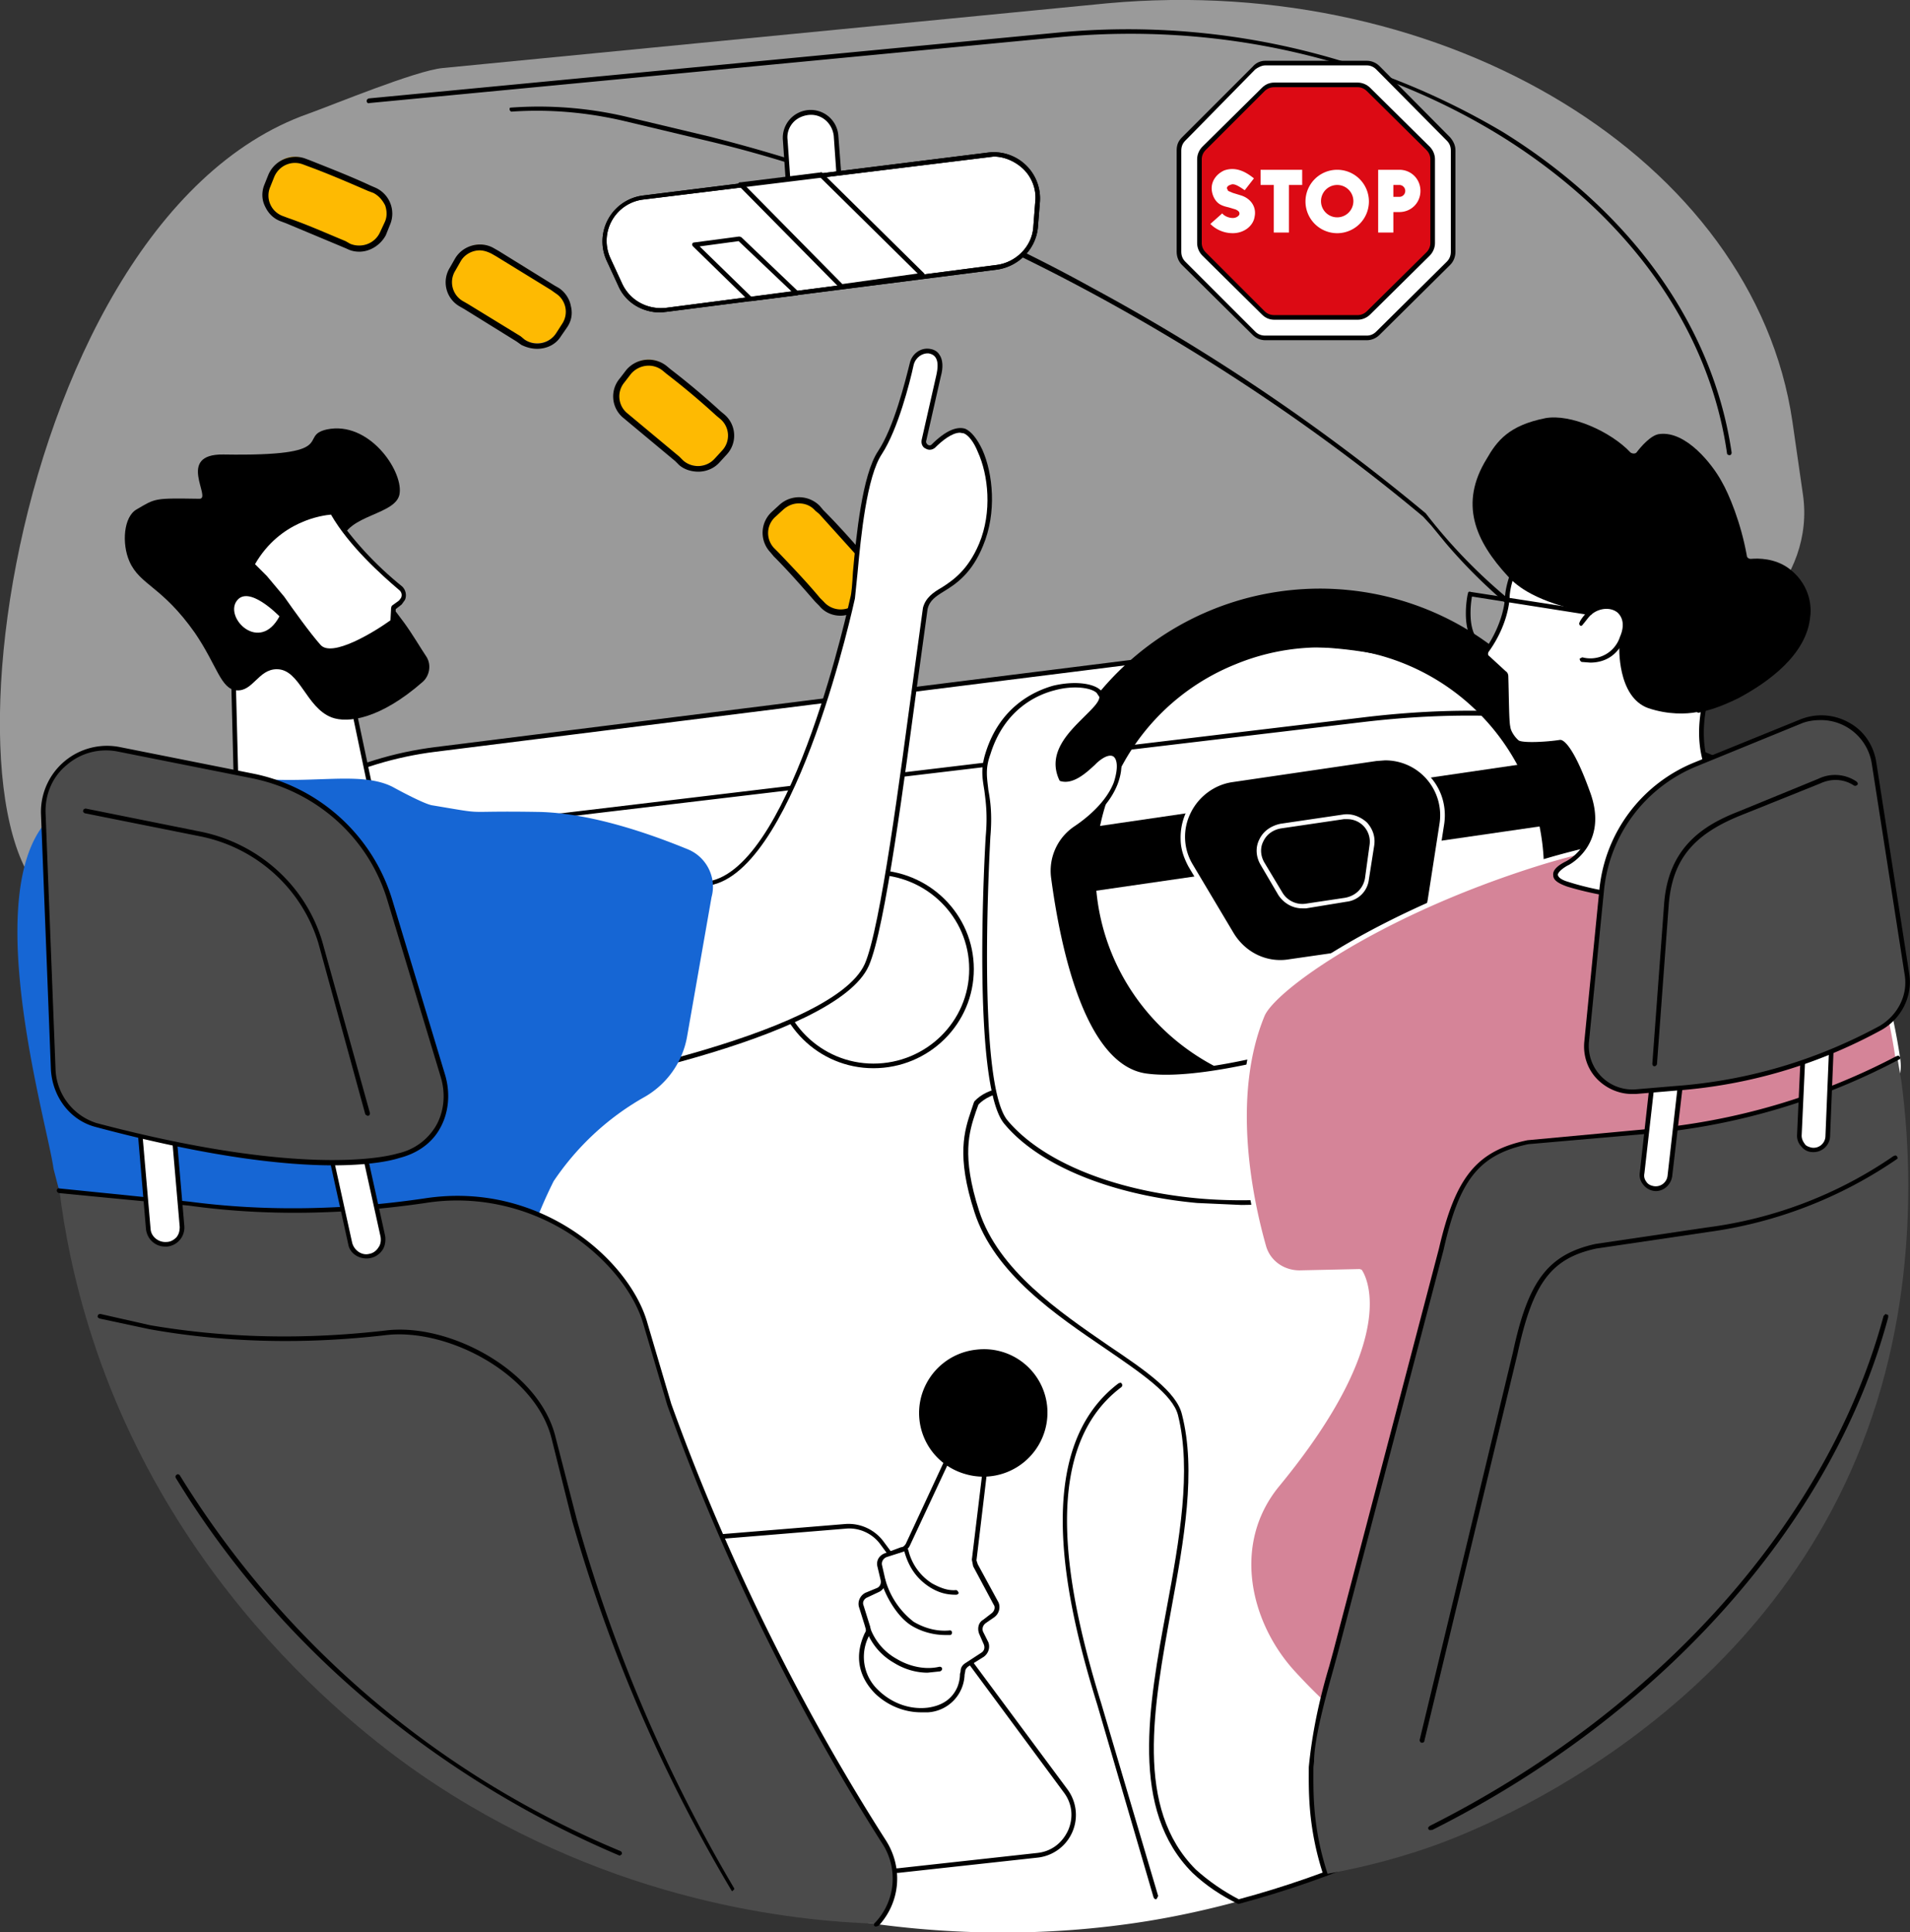 <svg width="2891" height="2925" fill="none" xmlns="http://www.w3.org/2000/svg"><rect width="100%" height="100%" fill="#333333" stroke="none"/><g clip-path="url(#a)"><path d="m138 1377 2339-360c161-26 270-142 252-268l-16-111C2655 242 2190-42 1676 5L670 103c-41 4-164 55-203 69-478 168-592 1247-329 1205Z" fill="#9A9A9A"/><path d="M2618 689c2 0 3-2 3-4-28-191-151-364-346-485a1113 1113 0 0 0-670-151L558 149c-2 1-3 2-3 4s2 4 4 3L1606 56c237-22 473 31 666 150 193 120 315 291 342 480 0 2 2 3 4 3Z" fill="#000"/><path d="M216 1436c25 0 52-2 84-7l2002-309a93 93 0 0 0 55-155l-3-2c-4-5-9-10-15-14a817 817 0 0 1-181-172 3060 3060 0 0 0-506-342 2421 2421 0 0 0-577-228l-130-31a580 580 0 0 0-173-13 4 4 0 0 0 2 6c57-4 114 1 170 14l130 31c346 82 760 300 1080 568l12 13 23 28c47 55 101 103 160 144l3 3a86 86 0 0 1-51 143L298 1422c-109 17-171 1-232-28-1-1-3-1-4 1s0 4 1 5c44 21 90 36 153 36Z" fill="#000"/><path d="m579 349 7-15c9-19 0-41-20-50l-7-3c-30-14-61-26-91-38l-8-3c-20-8-42 2-50 22l-6 15c-7 20 3 42 23 50l7 3c29 10 58 22 86 35l8 4c19 8 42 0 51-20Zm266 153 9-13c12-18 7-42-11-53l-7-5c-27-17-55-35-83-51l-7-4c-19-11-42-5-53 13l-9 14c-10 19-4 42 14 53l7 4c27 15 54 32 80 49l7 4c17 12 41 7 53-11Zm241 191 10-13c15-15 13-40-3-54l-6-5-75-63-6-5a39 39 0 0 0-55 6l-10 13a38 38 0 0 0 6 53l6 5 72 60 6 6c16 14 40 12 55-3Zm211 221 13-11c16-14 18-38 4-54l-6-6-65-72-6-6a39 39 0 0 0-54-2l-12 11a38 38 0 0 0-2 55l5 5c22 23 43 46 63 70l6 6c14 16 38 18 54 4Z" fill="#FEBA02"/><path d="M575 352c-8 17-28 24-45 17l-7-4c-29-12-58-25-87-35l-8-3a33 33 0 0 1-19-44l6-15c7-17 26-26 44-19l8 3c30 11 60 24 90 37l8 3c8 4 14 11 18 19 3 9 3 18-1 26l-7 15Zm-31 29c16 0 32-10 40-25l6-15a43 43 0 0 0-22-57l-7-3c-30-14-61-26-91-38l-8-3c-22-8-47 3-56 25l-6 15c-4 10-4 22 1 32 5 11 13 19 24 23l8 3 86 36 7 3c6 3 12 4 18 4Zm182-2c6 0 12 2 18 5l7 4 83 51 7 5a33 33 0 0 1 10 46l-9 14a34 34 0 0 1-48 10l-6-5-80-49-7-4a33 33 0 0 1-12-46l8-14c6-11 18-17 29-17Zm87 149c14 0 28-6 36-19l9-13c7-10 9-21 6-33-2-11-9-21-18-27l-7-4-84-52-7-4c-20-12-47-5-59 15l-8 14a42 42 0 0 0 15 59l7 4 79 49 7 5c8 4 16 6 24 6Zm269 166a34 34 0 0 1-48 3l-6-6-72-60-6-5a33 33 0 0 1-5-47l10-13c12-14 33-17 48-5l6 5c26 20 51 41 75 63l6 5a33 33 0 0 1 3 48l-11 12Zm-25 20c12 0 24-5 32-14l11-12a42 42 0 0 0-4-61l-6-5c-24-22-49-43-75-63l-6-5a44 44 0 0 0-61 6l-10 13a42 42 0 0 0 6 60l6 5 72 60 6 6c8 7 19 10 29 10Zm152 48c9 0 18 3 25 11l6 5 65 72 6 6c5 7 8 16 8 25-1 9-5 17-12 23l-12 10a34 34 0 0 1-48-3l-6-6c-20-24-42-47-63-69l-6-6a33 33 0 0 1 2-48l12-11c7-6 15-9 23-9Zm63 170c10 0 20-4 29-11l12-10a43 43 0 0 0 4-61l-5-6c-21-24-43-49-66-72l-5-6a44 44 0 0 0-61-2l-12 11a43 43 0 0 0-2 61l5 6c22 22 43 46 63 69l6 6c8 10 20 15 32 15Z" fill="#000"/><path d="M2541 1298c-153-221-394-350-653-317L659 1134c-245 31-452 231-527 509 0 0 2497-216 2409-345Z" fill="#fff"/><path d="M2538 1300c2 3 2 6 0 9-17 36-243 102-1225 213-559 63-1118 112-1177 117 76-274 281-471 523-501l1229-154c249-31 492 87 650 316ZM132 1647c6-1 594-52 1182-118 345-39 623-75 826-108 258-42 390-78 405-109 2-5 2-11-2-15-159-232-404-352-656-320L658 1131c-246 31-454 232-530 511l1 4 3 1Z" fill="#000"/><path d="M342 1389a988 988 0 0 1 383-140l1338-160c274-32 495 17 655 126l9 13a973 973 0 0 1 152 629c-45 432-424 805-867 972l-37 18c-78 27-158 48-238 61-614 99-1302-230-1564-863-32-78-60-159-83-243a527 527 0 0 1 252-413Z" fill="#fff"/><path d="M342 1392h2a984 984 0 0 1 382-140l1337-159c262-31 487 12 652 124l9 13c2 1 4 2 5 1 2-1 2-4 1-5l-10-14c-167-114-394-158-657-126L725 1246a991 991 0 0 0-386 144l1 1 2 1Zm1408 1483 1-1 2-4-86-291c-49-159-99-382 30-479a4 4 0 0 0-1-7l-3 1c-132 100-82 326-32 487l85 291c1 2 2 3 4 3Z" fill="#000"/><path d="M1174 1467a148 148 0 0 0 297 0 148 148 0 0 0-297 0Z" fill="#fff"/><path d="M1322 1324c80 0 145 64 145 143s-65 143-145 143c-79 0-144-64-144-143s65-143 144-143Zm0 293c84 0 152-67 152-150s-68-150-152-150c-83 0-151 67-151 150s68 150 151 150Z" fill="#000"/><path d="m1199 357 77-6-11-145c-1-21-20-37-41-36-21 2-38 20-36 41l11 146Z" fill="#fff"/><path d="m1272 348-70 5-10-142c-1-9 2-18 8-25s15-11 24-12c20-2 36 13 38 32l10 142Zm-73 12 77-6 3-1 1-2-11-145a42 42 0 0 0-61-35 42 42 0 0 0-23 41l10 145c1 2 2 3 4 3Z" fill="#000"/><path d="m1008 469 501-65c32-4 56-29 58-60l4-38c3-42-33-77-76-72l-522 65c-45 6-71 53-52 94l18 38c12 26 40 42 69 38Z" fill="#fff"/><path d="M1504 237c16 0 32 7 44 18 14 13 21 32 19 50l-3 39c-2 29-26 53-55 57l-501 65c-28 3-54-11-66-36l-18-39a63 63 0 0 1 50-89l522-64 8-1Zm-504 236 9-1 501-64c32-5 58-31 61-64l3-38a70 70 0 0 0-79-75l-522 65a70 70 0 0 0-55 98l18 39c11 25 36 40 64 40Z" fill="#000"/><path d="m1121 280 121-16 155 153-124 16-152-153Z" fill="#fff"/><path d="m1389 414-114 16-146-148 112-14 148 146Zm-116 23h1l123-17 3-2-1-4-154-152c-1-1-2-2-3-1l-121 15a3 3 0 0 0-3 1 3 3 0 0 0 1 5l152 154 2 1Z" fill="#000"/><path d="m1206 443-70 10-85-83 69-9 86 82Z" fill="#fff"/><path d="m1198 441-61 8-78-76 59-8 80 76Zm-62 15 71-9 2-2c1-2 0-3-1-4l-86-82-3-1-68 9c-2 0-3 1-3 2-1 1 0 3 1 4l84 82 3 1Z" fill="#000"/><path d="M1504 237c16 0 32 7 44 18 14 13 21 32 19 50l-3 39c-2 29-26 53-55 57l-501 65c-28 3-54-11-66-36l-18-39a63 63 0 0 1 50-89l522-64 8-1Zm-504 236 9-1 501-64c32-5 58-31 61-64l3-38a70 70 0 0 0-79-75l-522 65a70 70 0 0 0-55 98l18 39c11 25 36 40 64 40Zm360 2355c-22 2-43-7-55-25l-264-383a58 58 0 0 1 44-90l195-16c20-2 40 7 52 23l278 376c13 17 15 38 7 57-9 20-26 33-48 35l-209 23Zm-7 7h7l210-23a65 65 0 0 0 46-103l-279-376a66 66 0 0 0-58-26l-195 16a65 65 0 0 0-49 101l264 383c12 18 33 28 54 28Z" fill="#000"/><path d="M1405 2588c18-2 37-10 47-32 3-7 4-14 5-21v-5c1-4 3-8 7-10l23-15c6-4 8-11 5-17l-7-17c-2-6-1-13 5-17l13-9c6-4 8-12 4-18l-31-58-1-8 21-176-43-16-79 169c-2 4-5 7-8 8l-25 8c-7 2-11 9-9 16l4 22c2 6-2 13-8 15l-17 8c-6 2-10 10-7 16l9 32c2 3 1 7 0 10-18 37-7 67 15 88 20 20 48 31 77 27Z" fill="#fff"/><path d="m1492 2187-21 174 2 10 31 58c3 4 1 10-3 13l-13 10c-7 4-9 13-6 21l7 16c2 5 1 10-4 13l-23 15c-5 3-8 7-8 13l-1 4c0 8-2 15-4 20-8 18-23 28-45 31-26 3-53-6-74-26a69 69 0 0 1-14-84c2-4 2-9 1-13l-10-32c-2-5 1-10 6-12l17-8c7-3 12-11 10-19l-5-22c-1-5 2-10 7-12l25-8c4-1 8-5 10-9l78-167 37 14Zm-98 405h11a59 59 0 0 0 55-57l1-5c0-3 2-5 4-7l24-15c7-5 10-14 7-22l-8-16c-2-5 0-10 4-13l13-9c7-5 10-15 6-23l-31-57-2-6 21-176c1-2 0-3-2-4l-43-17c-1 0-3 0-4 2l-79 170c-2 3-4 5-7 5l-24 9c-9 3-14 11-12 20l5 21c1 5-1 10-6 12l-17 7c-8 4-12 13-10 21l10 32c1 3 1 5-1 8-20 43-2 74 16 92 19 18 44 28 69 28Z" fill="#000"/><path d="M1395 2112a96 96 0 0 0 65 119 97 97 0 0 0 125-102 96 96 0 0 0-107-86 97 97 0 0 0-83 69Zm9 420 19-2c2-1 3-2 3-4s-2-3-4-3c-21 5-45 0-65-12a88 88 0 0 1-41-50l-1-1a4 4 0 0 0-5 1v3c7 22 22 41 43 53 16 10 34 15 51 15Zm27-57h7c2 0 3-2 3-4 0-1-1-3-3-3-19 2-38-3-55-13a122 122 0 0 1-43-64l-1-1-1-1a4 4 0 0 0-3 1l-1 1v3c5 19 23 53 46 67 15 9 33 14 51 14Zm15-61h1c2 0 4-1 4-3-1-2-2-4-4-4-12 1-23-3-36-10a82 82 0 0 1-36-50c0-2-2-3-4-3-2 1-3 3-2 5 7 25 20 42 39 54 13 8 25 11 38 11Z" fill="#000"/><path d="M791 1309s202 49 288 27c122-32 206-403 212-431 5-27 9-173 41-220 24-36 41-104 48-134 3-12 14-21 27-19 11 2 20 10 14 38l-23 97c-1 8 9 14 15 8 14-14 32-28 47-22 27 10 55 100 25 172-30 71-76 63-84 96-9 34-55 461-89 539-49 112-471 189-540 198s19-349 19-349Z" fill="#fff"/><path d="m1453 655 6 1c7 3 15 13 21 28 16 35 22 91 2 139-17 40-39 55-56 66-14 8-25 16-29 31l-15 110c-19 140-49 374-73 429-49 110-475 188-537 196-5 0-9-1-12-5-36-40 25-304 33-337 28 6 206 47 287 26 128-33 213-429 214-433l4-39c5-55 14-146 37-180 24-37 42-107 48-135 3-11 13-18 23-17 5 1 8 3 10 6 4 6 4 15 1 28l-22 97c-1 5 1 11 6 13 5 3 10 2 14-1 11-11 26-23 38-23ZM770 1662h3c74-10 492-87 542-200 25-56 55-291 74-431l15-109c3-13 12-19 25-27 18-11 42-27 59-69 21-50 15-109-1-145-8-17-17-28-26-32-13-4-30 3-51 24-2 2-5 1-6 0s-3-3-2-6l22-97c4-14 3-26-2-33-3-5-8-8-15-9-14-2-27 8-30 22-7 28-24 97-48 133s-33 128-38 183c-1 18-2 32-4 39-1 4-85 396-209 428-84 21-285-27-287-28l-2 1-2 2c-3 12-73 301-32 347 4 5 9 7 15 7Z" fill="#000"/><path d="m359 1230-8-278 170 52 40 188c5 38-23 65-23 65-34 37-90 42-136 22l-11-5c-17-8-30-24-32-44Z" fill="#fff"/><path d="m518 1007 39 186c6 35-21 61-21 62-31 33-85 41-133 20l-10-4c-17-8-28-23-31-41l-7-274 163 51Zm-61 287c32 0 63-12 84-35 1-1 29-28 23-67l-40-189-2-2-170-53a3 3 0 0 0-4 4l7 279c3 20 16 38 35 46l11 5c18 8 37 12 56 12Z" fill="#000"/><path d="M495 650c-46 10 24 41-157 38-72-1-17 67-36 67-69-1-66-1-95 16-20 11-23 52-11 79 16 36 49 37 99 108 34 50 39 85 63 87 25 2 33-32 61-32 35 0 44 58 83 73 24 9 73 3 138-54 10-9 13-25 6-37-10-15-21-34-34-52-61-84-101-96-95-123 8-42 85-40 88-74 4-35-47-109-110-96Z" fill="#000"/><path d="m382 854 19 21 26 31c14 20 40 54 56 73 23 27 112-38 112-38v-21l11-8c2-1 3-3 4-6 3-5 1-12-3-15-25-21-76-68-104-115 0 0-79 1-121 78Z" fill="#fff"/><path d="M591 939c-25 18-89 57-106 37-16-18-41-53-55-73l-26-31-18-18c38-66 103-74 115-75 27 47 76 91 103 114 4 3 5 8 3 12l-3 4-11 8-1 3-1 19Zm-91 50c34 0 89-40 97-45l1-3 1-19 9-7 5-7c3-7 1-15-4-20-41-33-77-72-106-116 0 0-81 2-124 81v4l20 20 25 31c14 19 40 54 56 73 5 5 11 8 20 8Z" fill="#000"/><path d="M423 933s-47-49-65-23 35 79 65 23Z" fill="#fff"/><path d="M173 2045c-37-88-68-181-92-276-10-76-147-529 55-561 60-9 133-19 163-33 12-6 26-7 39-4 111 24 200-8 256 20 9 5 48 26 60 28 90 15 37 8 159 10 81 1 173 34 229 57 28 12 43 43 35 72l-37 211c-7 40-32 74-67 93-54 31-100 74-135 126-73 146-61 242-55 368 10 192 106 386 105 389-19 61-141 74-282 66a1387 1387 0 0 1-433-566Z" fill="#1666D4"/><path d="m90 1802 196 20c140 19 265 9 358-5 170-26 307 92 333 187l36 122c101 283 227 509 325 662 27 41 19 92-11 124-125-4-395-32-668-211-64-42-384-259-519-675-29-89-43-167-50-224Z" fill="#4B4B4B"/><path d="m1327 2916 3-1c33-36 37-88 11-129-91-142-221-372-325-661l-36-122c-26-94-161-216-337-189-122 18-242 20-356 5l-197-20c-2-1-4 1-4 3s1 3 3 4l197 19c115 16 235 14 358-4 76-12 154 5 219 47 55 36 97 88 111 137l36 122c104 290 234 520 325 663a97 97 0 0 1-12 122 3 3 0 0 0 4 4Zm-389-107 3-2c1-2 0-4-2-5a1426 1426 0 0 1-667-569c-1-1-3-2-4-1-2 1-3 3-2 5 78 128 177 243 294 341 114 95 241 173 378 231Z" fill="#000"/><path d="m1108 2863 1-1c2-1 3-3 2-4a2332 2332 0 0 1-238-558l-32-124c-24-101-161-174-257-162-121 14-240 12-357-8l-75-17c-2 0-4 1-4 3-1 2 1 3 3 4l75 16c117 21 238 23 358 9 94-11 227 59 251 157l31 124c56 197 137 385 242 561Z" fill="#000"/><path d="M560 1901c14-3 22-16 19-29l-50-231-50 10 51 231c3 14 16 22 30 19Z" fill="#fff"/><path d="M559 1898c-11 3-23-5-26-17l-50-227 43-9 50 227c1 6 0 12-3 16-3 5-8 9-14 10Zm-4 7a29 29 0 0 0 24-13c4-6 5-14 4-21l-51-231c-1-2-2-3-4-3l-50 11a4 4 0 0 0-2 4l51 231c2 13 14 22 28 22Z" fill="#000"/><path d="M252 1884c14-1 25-14 23-27l-20-236-50 4 20 236c1 14 13 24 27 23Z" fill="#fff"/><path d="M252 1880c-12 1-23-8-24-19l-20-232 44-4 20 232c0 6-1 11-5 16-4 4-9 7-15 7Zm-2 7h3a29 29 0 0 0 26-31l-20-235c-1-2-2-3-4-3l-51 4h-1l-2 1a3 3 0 0 0 0 3l20 235c2 15 14 26 29 26Z" fill="#000"/><path d="m382 1175-201-41a96 96 0 0 0-116 97l15 387c2 39 27 75 65 85 338 90 458 46 458 46 63-15 82-71 67-119l-79-266a274 274 0 0 0-209-189Z" fill="#4B4B4B"/><path d="M381 1178c99 20 178 91 206 187l80 265c8 26 5 53-7 74a89 89 0 0 1-58 42c-1 0-123 42-456-46a89 89 0 0 1-62-83l-15-386c-1-28 10-55 32-73 22-19 51-26 79-20l201 40Zm123 586c67 0 97-10 100-11 28-7 50-23 62-45 13-23 16-52 8-80l-80-265a277 277 0 0 0-211-192l-201-40a100 100 0 0 0-120 100l15 387c2 42 29 78 68 88 172 46 287 58 359 58Z" fill="#000"/><path d="M556 1689h1c2 0 3-2 3-4l-72-259c-25-85-96-149-184-167l-174-35c-2 0-4 1-4 3-1 2 1 3 2 4l175 35c85 17 154 79 179 162l71 259 3 2Zm1442-36c187 0 339-150 339-336a338 338 0 0 0-468-311 338 338 0 0 0-211 311c0 186 152 336 340 336Zm-1-762c238 0 431 191 431 426a428 428 0 0 1-594 394 428 428 0 0 1-267-394c0-235 193-425 430-426Z" fill="#000"/><path d="m1620 1354 745-108-15-96-745 109 15 95Z" fill="#000"/><path d="m1953 1456 138-21c38-6 67-35 73-72l18-116c9-58-41-107-99-99l-218 33c-61 9-94 76-63 129l62 104c18 31 53 47 89 42Z" fill="#000"/><path d="M2096 1151a83 83 0 0 1 83 95l-18 116c-6 36-34 64-70 70l-139 20c-34 6-67-10-85-40l-62-104a81 81 0 0 1-3-77c12-25 36-43 63-47l218-32 13-1Zm-157 309 14-1 139-21c39-6 70-36 76-75l18-116c4-28-5-56-26-76a90 90 0 0 0-78-26l-218 32a92 92 0 0 0-77 93c0 15 5 29 12 42l62 104c17 28 47 44 78 44Z" fill="#fff"/><path d="M2039 1240a34 34 0 0 1 34 39l-7 51c-3 15-14 26-30 29l-60 9c-14 2-28-5-35-17l-27-45c-6-10-7-22-2-32 5-11 15-18 27-20l95-14h5Zm-68 135h6l61-10c18-2 32-16 34-34l8-51c2-13-2-25-11-35-10-9-23-14-36-12l-95 14c-14 3-26 11-32 24-6 12-5 26 2 38l27 46c8 12 21 20 36 20Zm-492 459c-32-97-11-131-1-164 33-36 119-24 205 3 206 66 501 195 545 425 10 52 95 484 47 609-125 76-261 134-401 171-23-11-45-26-66-45-159-160 31-486-22-691-20-79-256-150-307-308Z" fill="#fff"/><path d="M2272 2705c-126 75-259 133-397 170-23-12-45-27-65-45-93-93-64-246-37-395 19-103 38-209 16-294-8-34-56-67-111-104-74-51-167-114-196-204-27-84-15-120-5-150l4-11c38-40 142-14 201 5 134 43 246 93 332 150 121 79 191 170 211 271v3c28 144 88 492 47 604Zm-398 177h1c142-38 278-97 403-174 43-112-18-463-46-608v-3c-20-103-92-196-214-276-87-57-199-108-334-151-61-19-169-46-209-3l-1 2-4 12c-10 30-23 68 5 154 30 93 124 156 199 207 54 37 101 69 109 100 21 84 2 190-17 292-28 150-56 306 39 401 20 19 44 35 69 47Z" fill="#000"/><path d="M1495 1141c35-109 146-114 168-94 27 25-87 66-57 132 19 7 42-18 52-27 29-26 45-6 31 33-11 30-38 53-61 69a78 78 0 0 0-34 75c13 93 49 280 141 293 106 14 340-67 340-67l91 220s-170 59-354 42c-114-10-231-48-290-119-49-59-26-431-26-431 6-72-15-81-1-126Z" fill="#fff"/><path d="M2161 1773c-25 8-182 56-348 41-129-12-236-56-288-118-48-58-26-425-26-429 3-34 0-55-3-71-2-19-5-32 3-54 21-68 70-90 97-97 29-8 56-4 64 4l4 6c0 8-12 19-24 31-23 23-55 54-37 94l1 2c20 7 41-13 53-24l3-3c11-10 20-13 25-10 6 4 8 17 1 39-11 29-39 53-60 67a81 81 0 0 0-35 78c14 105 51 283 144 296 100 14 309-55 338-65l88 213Zm-282 51c99-1 196-18 290-48v-2l-90-220c-1-2-3-3-5-2s-235 81-338 66c-92-12-127-207-138-290-4-28 8-55 32-71 22-15 50-39 62-71 8-22 7-40-3-47-5-3-15-6-33 11l-4 3c-10 10-29 27-44 23-14-35 14-63 37-85 14-14 26-25 25-36 0-4-1-8-5-11-10-9-37-14-71-6-28 8-80 31-102 101-8 25-5 39-2 58 2 16 5 36 2 69-1 16-22 375 28 435 52 63 162 108 292 120l67 3Z" fill="#000"/><path d="M1957 2533c-73-80-92-202-23-286 191-232 124-323 124-323l-91 2c-25 1-48-16-54-40-20-72-52-227-2-349 17-43 177-153 412-229 122-39 313-69 416-67a938 938 0 0 1 134 361c6 48-26 34-26 84 1 82 28 225 8 300-72 278-270 513-513 678l-24 11c-64-10-164 73-361-142Z" fill="#D58498"/><path d="m2306 2671-36 3c-63 10-157 23-310-144-67-73-96-192-24-280 191-232 128-324 125-328l-3-1-91 2c-24 0-45-15-51-38-22-78-51-228-2-347 16-38 170-150 410-226 119-38 307-69 413-68a931 931 0 0 1 132 358c3 23-3 31-10 40s-15 19-15 44c0 28 3 62 7 98 6 71 14 152 1 202-66 256-248 496-512 675l-22 10h-12Zm-90 15c21 0 39-2 55-5 18-2 33-5 47-3h2l24-11c265-180 448-422 514-680 14-51 6-132 0-204-4-36-7-69-7-97 0-23 7-32 13-40 8-9 16-19 12-45a938 938 0 0 0-135-362l-2-2c-106-1-297 30-417 68-228 73-395 183-414 230-50 121-21 273 1 352 7 26 31 43 58 43l89-2c7 12 49 106-125 317-34 41-48 91-42 147 5 52 29 102 66 143 116 127 200 151 261 151Z" fill="#fff"/><path d="M2317 815s-33 48-35 88c-1 11-5 45-31 82-3 3-2 8 1 11l25 22 3 6c0 14 0 66 2 76 2 11 11 21 16 24 12 6 64 0 64 0s14 1 41 74c30 79-32 109-32 109-23 12-23 24 2 31 86 27 263 47 353-52 5-6 2-15-5-17-228-67-119-258-124-259-12-4-83-77-125-98-28-15-62 6-85-16l-70-81Z" fill="#fff"/><path d="m2593 1012-2 5c-9 24-36 96-4 160 22 44 67 76 133 95a7 7 0 0 1 3 11c-90 100-268 78-349 52-14-4-16-9-16-11 0-1 1-6 15-14 1 0 64-32 33-113-26-72-41-77-44-77h-1c-19 3-54 5-62 1-3-2-12-12-13-21-2-8-2-44-3-76 0-3-1-6-4-8l-25-23c-2-1-2-4-1-6 29-40 32-77 32-84 2-32 24-70 32-82l67 78h1c13 13 30 12 47 11 13-1 27-1 39 5 24 12 58 42 85 66l37 31Zm-72 352c75 0 155-18 207-76 4-3 5-8 3-13-1-5-4-8-9-10-65-18-108-49-129-91-30-61-4-131 4-154 3-8 4-10 3-12l-2-2c-4-1-21-16-38-30-27-25-61-55-86-67-14-7-28-7-42-6-16 1-31 2-43-9l-70-81-3-2-2 2c-2 2-33 50-36 90 0 7-3 41-30 80-4 5-3 11 2 16l25 22 1 3c1 16 1 67 3 77 2 12 11 23 17 26 12 6 57 1 65 0 3 1 16 10 39 72 28 76-28 104-30 105-14 7-20 14-19 21 0 7 7 12 21 17 36 11 91 22 149 22Z" fill="#000"/><path d="m2253 982 2-1a3 3 0 0 0-2-6c-8 0-14-3-18-9-13-18-9-52-7-63l178 28c2 0 4-1 4-3s-1-4-3-4l-181-28c-2-1-4 0-4 2-1 2-10 49 7 72 6 7 14 12 24 12Z" fill="#000"/><path d="M2407 1003c15 0 39-5 52-36 7-19 5-36-7-45-13-10-32-9-47 2-6 5-14 16-14 18-1 1-1 4 1 5 1 1 3 0 4-2 3-3 9-12 13-15 12-10 29-11 39-3 9 8 11 21 4 37a47 47 0 0 1-57 31l-4 2c0 2 1 4 3 5l13 1Z" fill="#000"/><path d="M2250 695c16-28 34-51 89-62 38-7 99 20 129 52 3 2 7 2 9 0 6-8 22-27 35-28 40-5 80 46 94 72 11 19 29 62 38 112 0 3 3 5 6 5 12-1 36-1 57 14 38 28 34 68 33 73-5 58-64 100-109 124-31 15-42 17-60 22l-3-1c-16 3-43 4-73-6-48-17-44-95-44-95l6-15c4-9 4-19 1-28-12-27-53-7-55-7-78-16-106-39-120-54-51-55-74-111-33-178Z" fill="#000"/><path d="M1985 2666c1-41 26-126 37-165l160-610c23-104 53-146 131-162l182-16c132-12 261-50 377-111l6 35c9 69 34 294-52 529-163 449-610 612-659 629-65 23-122 35-161 42-25-79-21-137-21-171Z" fill="#4B4B4B"/><path d="M2006 2840h1c2-1 3-3 2-5-23-71-21-125-21-160l1-9c0-34 18-99 30-142l6-22 160-610c24-107 54-144 128-160l183-16a1001 1001 0 0 0 380-113 4 4 0 0 0-3-5l-3 1a994 994 0 0 1-375 110l-183 17c-77 16-109 56-134 164l-160 610-6 22c-15 50-26 101-31 153 0 33-2 90 22 163 0 1 1 2 3 2Zm160-70h2c349-175 607-466 690-776v-3l-1-1h-1l-2-1-1 1-1 1-1 1c-83 309-339 597-687 772l-2 2a3 3 0 0 0 4 4Z" fill="#000"/><path d="M2153 2638c1 0 3-1 3-3l141-586c23-106 50-144 119-159l169-25a662 662 0 0 0 287-111 4 4 0 0 0-3-5l-3 1c-84 58-181 95-282 108l-169 25c-72 16-102 56-125 164l-141 586a4 4 0 0 0 1 4l1 1h2Z" fill="#000"/><path d="M2504 1799c11 1 22-7 23-19l23-197-42-4-23 197c-1 11 7 22 19 23Z" fill="#fff"/><path d="m2546 1586-22 194a18 18 0 0 1-23 15c-4-1-7-3-9-6-3-4-4-8-3-13l22-194 35 4Zm-40 217c13 0 23-10 25-22l23-197a3 3 0 0 0-1-3 3 3 0 0 0-3-1l-42-5c-2 0-3 1-4 3l-22 197c-1 7 1 13 5 18a25 25 0 0 0 19 10Z" fill="#000"/><path d="M2744 1741c12 0 22-9 22-20l9-199-43-1-8 198c-1 11 8 21 20 22Z" fill="#fff"/><path d="m2771 1526-8 194a18 18 0 0 1-22 17c-3-1-7-2-9-5-3-4-5-8-5-13l9-195 35 2Zm-26 218c13 0 24-10 25-23l8-198a3 3 0 0 0-2-4h-1l-43-2c-1 0-3 1-3 3l-9 199c0 6 2 12 7 17 4 5 10 8 17 8h1Z" fill="#000"/><path d="m2567 1157 159-65a81 81 0 0 1 111 62l49 321c5 33-11 65-40 81-95 52-202 83-311 92l-59 5c-43 3-79-33-74-75l23-232c8-84 63-157 142-189Z" fill="#4B4B4B"/><path d="M2757 1090a78 78 0 0 1 76 65l50 321c5 31-11 61-38 77-96 52-200 83-310 91l-59 5a66 66 0 0 1-71-71l23-232c9-83 62-154 140-186l159-65c10-4 20-5 30-5Zm-287 566h6l59-5c111-8 216-39 313-92 30-17 47-51 42-84l-50-321c-4-26-19-48-41-60a85 85 0 0 0-74-5l-160 65a232 232 0 0 0-144 191l-23 232c-2 21 5 42 20 57 14 14 33 22 52 22Z" fill="#000"/><path d="M2504 1614c2 0 3-1 4-3l18-244c6-65 36-103 107-132l122-49c17-8 36-7 51 3a4 4 0 0 0 4 0 4 4 0 0 0 2-2 4 4 0 0 0-1-3l-1-1a58 58 0 0 0-58-4l-122 50c-51 20-104 53-111 137l-18 244c0 2 1 4 3 4Z" fill="#000"/><path d="M1915 96h154c6 0 12 2 17 7l107 108c4 4 7 10 7 17v153c0 7-3 13-7 17l-107 106c-5 5-11 7-17 7h-154c-6 0-13-2-17-7l-107-106c-4-4-7-10-7-17V228c0-7 3-13 7-17l107-108c4-5 11-7 17-7Z" fill="#fff"/><path d="M2069 99c5 0 10 2 14 6l107 108c4 4 6 9 6 15v153c0 6-2 11-6 15l-107 106c-4 4-9 6-14 6h-154c-6 0-11-2-15-6l-106-106c-4-4-6-9-6-15V228c0-6 2-11 6-15l106-108c4-3 10-6 15-6h154Zm-154 416h154c7 0 14-3 19-8l107-106c5-5 8-12 8-20V228c0-8-3-14-8-20l-107-108c-5-5-12-8-19-8h-154c-7 0-14 3-19 9l-107 107c-6 6-8 12-8 20v153c0 8 3 15 8 20l107 106c5 5 12 8 19 8Z" fill="#000"/><path d="m2072 135 89 90c5 4 7 10 7 16v127c0 6-2 12-7 16l-89 90c-5 4-11 7-17 7h-126c-7 0-13-3-17-7l-90-90c-4-4-6-10-6-16V241c0-6 2-12 6-16l90-90c4-4 10-7 17-7h126c6 0 12 3 17 7Z" fill="#DC0A14"/><path d="M2055 132c5 0 10 2 14 6l90 89c4 4 6 9 6 14v127c0 5-2 10-6 14l-90 89c-4 4-9 6-14 6h-126c-6 0-11-2-15-6l-89-89c-4-4-6-9-6-14V241c0-5 2-10 6-14l89-89c4-4 9-6 15-6h126Zm-126 352h126c7 0 14-3 19-8l90-89c5-5 8-12 8-19V241c0-7-3-14-8-19l-90-89c-5-5-12-8-19-8h-126c-8 0-14 3-19 8l-90 89c-5 5-8 12-8 19v127c0 7 3 14 8 19l90 89c5 5 11 8 19 8Z" fill="#000"/><path d="m1879 296-13-4-7-3-2-4c0-1 1-4 5-5 4-2 8-2 22 8l14-18c-9-7-25-19-45-12-11 5-19 15-19 27 0 7 3 18 12 24 5 3 10 4 14 5l10 3c7 3 6 6 6 7 0 2-4 6-10 6s-13-3-16-7l-18 16c9 9 21 14 34 14 17 0 31-11 33-25 3-14-5-27-20-32Zm29-16h20v72h23v-72h20v-23h-63v23Zm210 0c5 0 9 4 9 9s-4 9-9 9h-9v-18h9Zm-9 41h9c18 0 32-14 32-32s-14-32-32-32h-32v95h23v-31Zm-85 8a24 24 0 1 1 0-49 24 24 0 0 1 0 49Zm0-72a48 48 0 1 0 0 96 48 48 0 0 0 0-96Z" fill="#fff"/></g><defs><clipPath id="a"><path fill="#fff" d="M0 0h2891v2925H0z"/></clipPath></defs></svg>